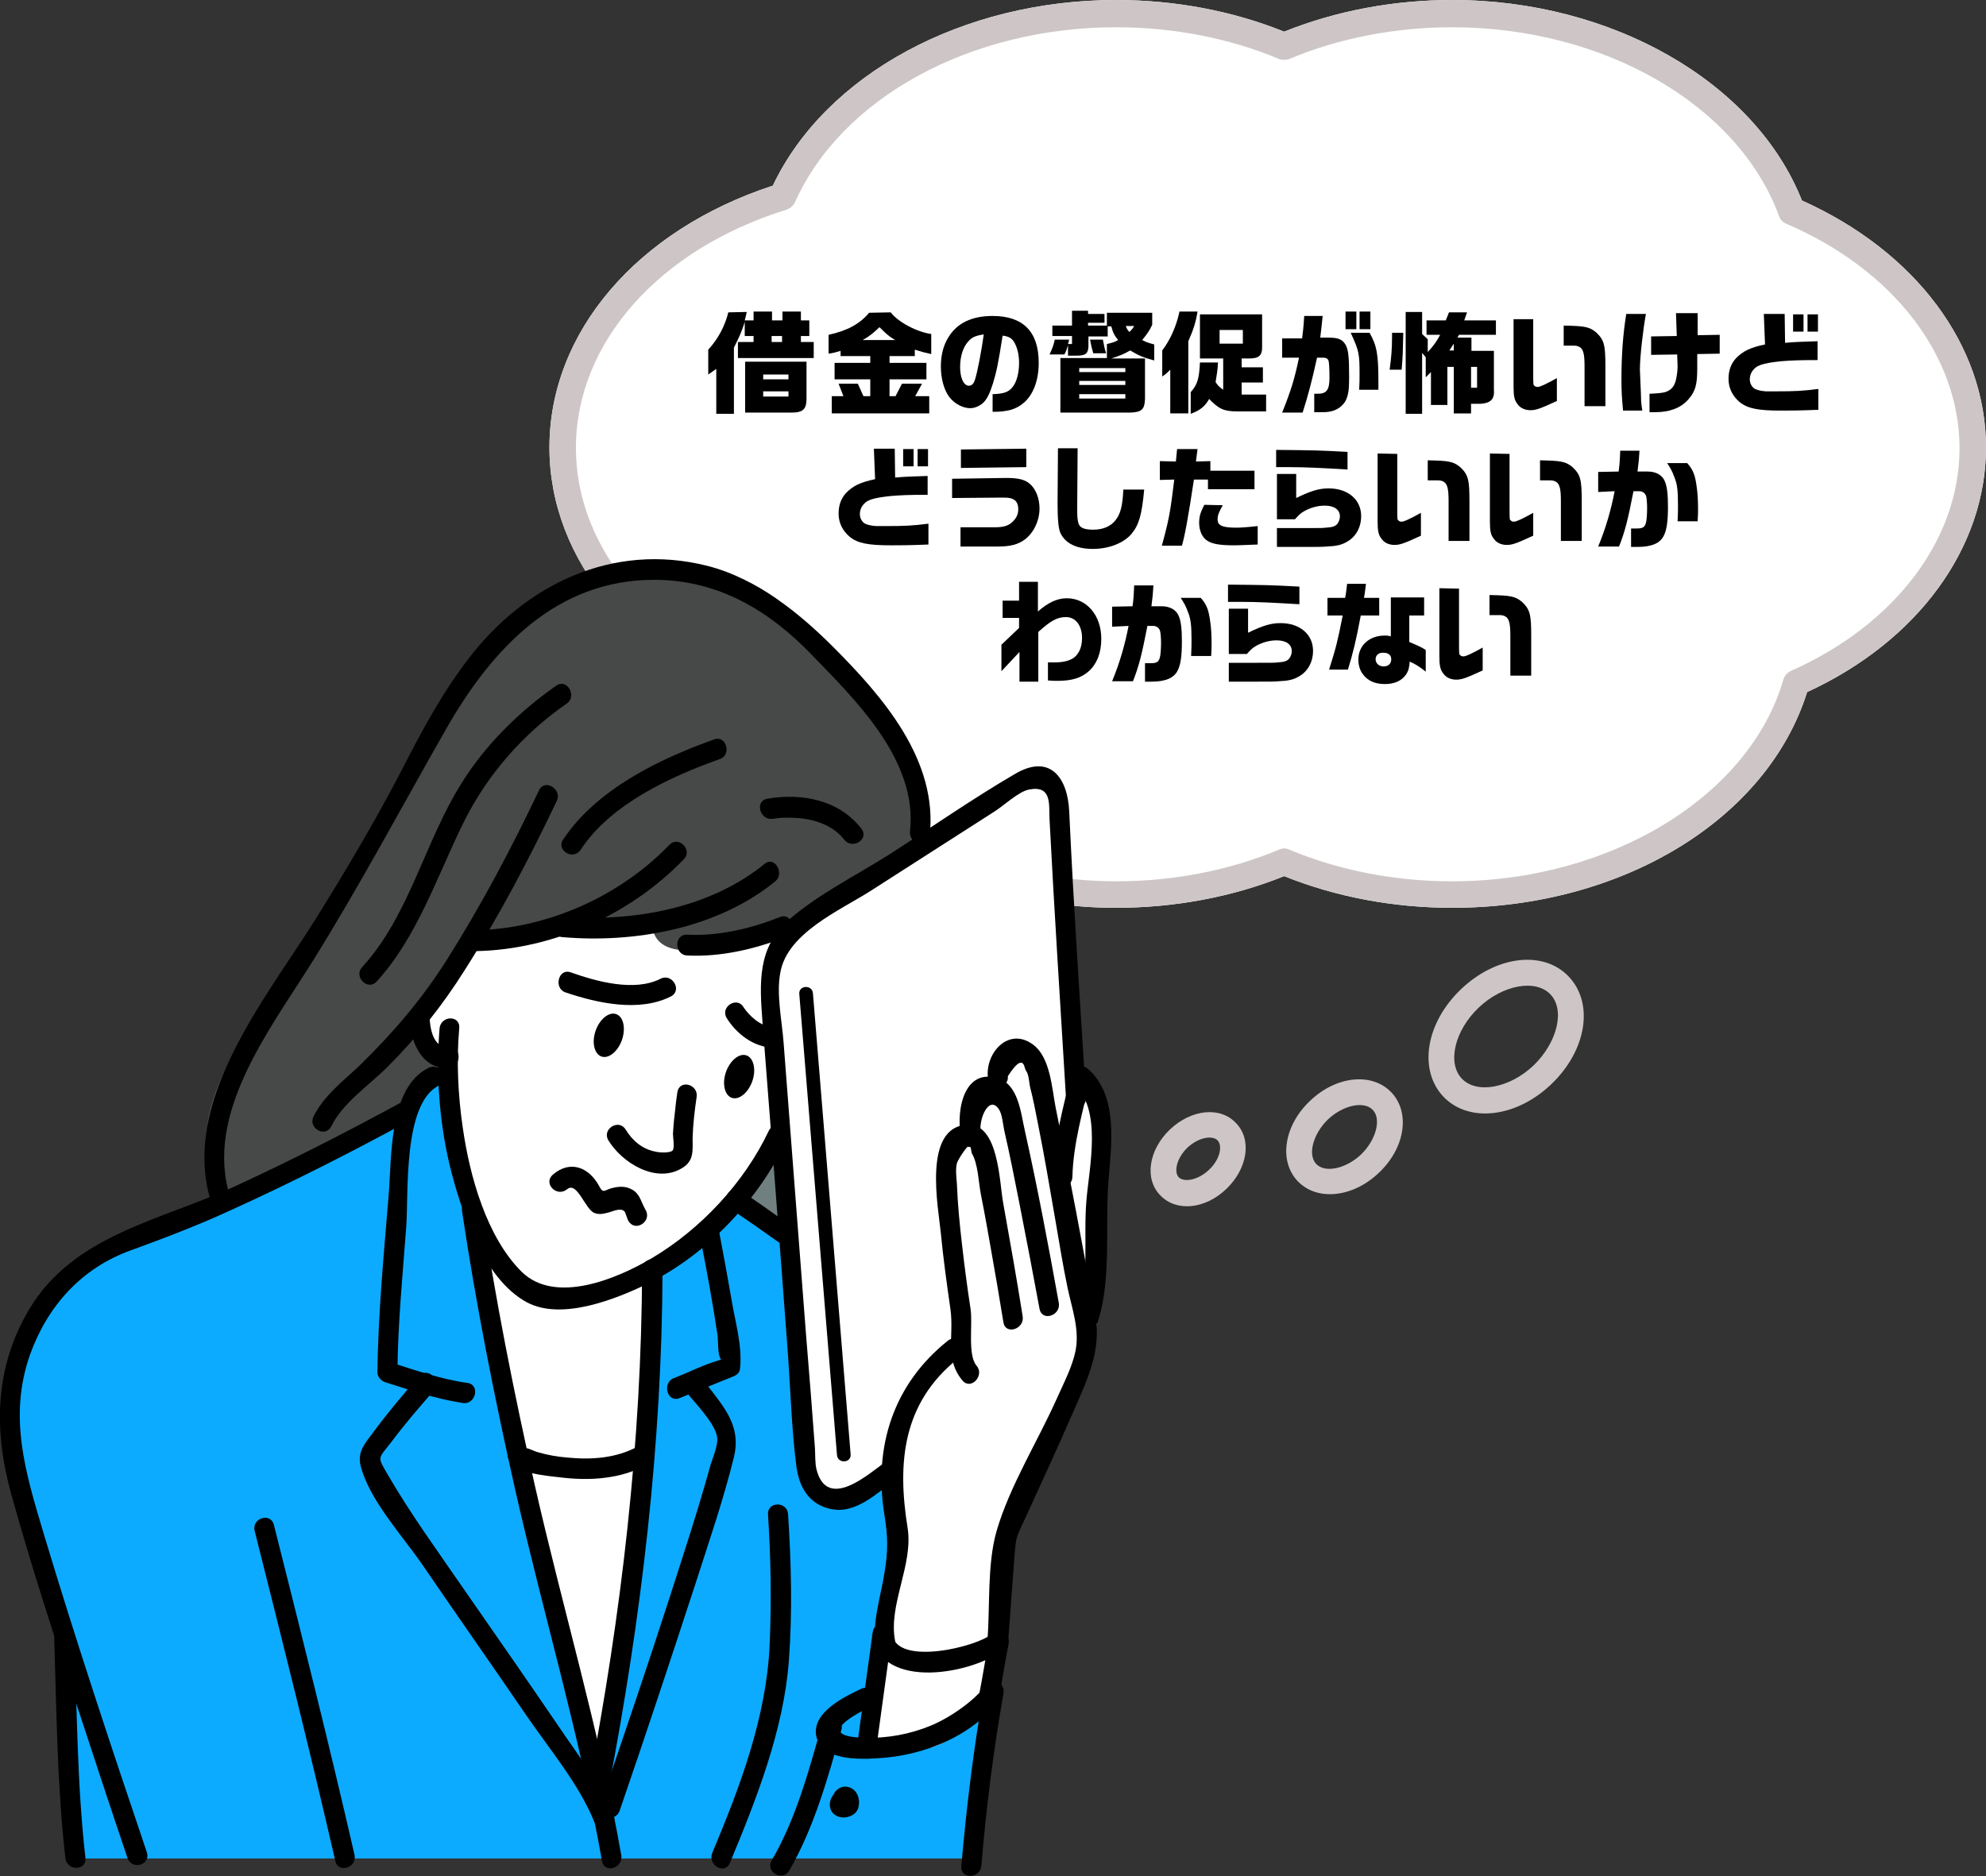 <?xml version="1.0" encoding="utf-8"?>
<!-- Generator: Adobe Illustrator 23.0.6, SVG Export Plug-In . SVG Version: 6.00 Build 0)  -->
<svg version="1.1" id="レイヤー_1" xmlns="http://www.w3.org/2000/svg" xmlns:xlink="http://www.w3.org/1999/xlink" x="0px"
	 y="0px" viewBox="0 0 495.2 467.9" style="enable-background:new 0 0 495.2 467.9;" xml:space="preserve">
<rect x="0" y="0" width="495.2" height="467.9" fill="#333333" stroke="none"/>
<style type="text/css">
	.st0{fill:#FFFFFF;}
	.st1{fill:#CEC6C6;}
	.st2{fill:#0DABFF;}
	.st3{fill:#464948;}
	.st4{fill:#708080;}
</style>
<path class="st0" d="M278.3,226.4c14.6,0,29-2.7,41.9-7.9c12.9,5.2,27.3,7.9,41.9,7.9c42.3,0,78.5-22,88.5-53.8
	c27.6-12.7,44.6-36,44.6-61c0-25.5-17.6-48.9-45.9-61.6C437.6,20.5,402,0,362.1,0c-14.6,0-29,2.7-41.9,7.9
	C307.3,2.7,292.9,0,278.3,0c-38.2,0-72.4,18.5-85.6,46.3C158.8,57.4,137,82.9,137,111.6c0,28.2,21.2,53.5,54.2,64.8
	C202.9,205.9,238.5,226.4,278.3,226.4z"/>
<title>illust01</title>
<path class="st1" d="M278.3,226.4c14.6,0,29-2.7,41.9-7.9c12.9,5.2,27.3,7.9,41.9,7.9c42.3,0,78.5-22,88.5-53.8
	c27.6-12.7,44.6-36,44.6-61c0-25.5-17.6-48.9-45.9-61.6C437.6,20.5,402,0,362.1,0c-14.6,0-29,2.7-41.9,7.9
	C307.3,2.7,292.9,0,278.3,0c-38.2,0-72.4,18.5-85.6,46.3C158.8,57.4,137,82.9,137,111.6c0,28.2,21.2,53.5,54.2,64.8
	C202.9,205.9,238.5,226.4,278.3,226.4z M196.9,172.7c-0.4-1-1.1-1.7-2.1-2c-31.1-10.2-51.2-33.3-51.2-59c0-26.1,20.6-49.5,52.5-59.4
	c0.9-0.3,1.7-1,2.1-1.8C209.8,24.4,242,6.8,278.3,6.8c14.2,0,28.2,2.7,40.6,7.9c0.8,0.3,1.7,0.3,2.6,0c12.4-5.2,26.4-7.9,40.6-7.9
	c37.8,0,71.3,19.3,81.5,47.1c0.3,0.9,1,1.6,1.8,1.9c26.6,11.4,43.2,32.9,43.2,56c0,22.7-16.1,44-42,55.5c-0.9,0.4-1.6,1.2-1.9,2.1
	c-8.4,29.2-43.2,50.4-82.6,50.4c-14.2,0-28.2-2.7-40.6-7.9c-0.4-0.2-0.8-0.3-1.3-0.3c-0.4,0-0.9,0.1-1.3,0.3
	c-12.4,5.2-26.4,7.9-40.6,7.9C240.5,219.7,207,200.4,196.9,172.7z"/>
<g>
	<path class="st1" d="M364.3,246.7c-8.8,8.4-10.7,20.1-4.4,26.8c6.3,6.6,18.1,5.3,26.9-3.1s10.7-20.1,4.4-26.8
		C384.9,236.9,373.1,238.3,364.3,246.7z M382.4,265.7c-6,5.7-14.2,7.2-17.9,3.3c-3.7-3.9-1.8-12,4.2-17.7s14.2-7.2,17.9-3.3
		S388.3,260,382.4,265.7z"/>
	<path class="st1" d="M326.7,274.5c-6.6,6.2-7.9,15.1-3.1,20.1s13.7,4.1,20.2-2.1c6.6-6.2,7.9-15.1,3.1-20.1
		C342.1,267.4,333.2,268.3,326.7,274.5z M339.4,287.9c-3.8,3.6-9,4.7-11.2,2.4s-0.8-7.5,2.9-11.1c3.8-3.6,9-4.7,11.2-2.4
		S343.1,284.3,339.4,287.9z"/>
	<path class="st1" d="M291.7,281.7c-5.3,5.1-6.4,12.3-2.4,16.4c4,4.2,11.2,3.5,16.5-1.6s6.4-12.3,2.4-16.4
		C304.3,275.9,297.1,276.6,291.7,281.7z M301.4,291.8c-2.8,2.6-6.2,3.1-7.5,1.8c-1.2-1.3-0.6-4.7,2.2-7.4c2.8-2.6,6.2-3.1,7.5-1.8
		C304.9,285.8,304.2,289.2,301.4,291.8z"/>
</g>
<g>
	<path class="st2" d="M18.8,463.4L17.4,410c0,0-17.3-40.8-15.3-58.5c2-17.8,10.5-31.2,24.1-39.7s49.3-21.1,58-25.6
		s17.2-10.5,17.2-10.5s6.7-10.1,10.5-8.9c0,0,7,44.6,10.4,62.1s28.4,124.8,28.4,124.8s9.1-81.9,9.8-91.9s0.7-44.4,0.7-44.4
		s18.8-10.2,23.2-17.5l10.8,7.6l5.9,59.2c0,0,4.7,8.1,9.3,6.7s11.8-6.6,11.8-6.6s2.8,12.4,1.9,18.4c-0.9,6-8,50.4-8,50.4
		s22-0.9,30.4-12l-4,39.9H18.8V463.4z"/>
	<path class="st0" d="M111.9,266.8l6.9,40.7l10.3,55.4l20.1,83.5c0,0,8.3-53,9.6-76.4c1.3-23.5,2.3-52.6,2.3-52.6
		c22.3-9.4,32.9-34.2,32.9-34.2s7.8,81.3,7.1,83.5c-0.7,2.2,0.7,5.8,9.3,6.7c8.6,0.8,12.1-5.4,12.1-5.4s1.1,20.6,1.1,22.1
		c0,1.4-7.5,45.5-7.5,45.5s2.1-0.2,12.1,0.6s18.3-12.6,18.3-12.6l1.4-15.9c0,0,3.3-16.5,3.3-24s12.6-30.7,18.6-41.3
		c5.9-10.6,2.9-20.5,3-22.8s3.4-39.1,1.8-45.1s-5-6-5-6l-5.4-63.8c0,0,0.9-8.8-4.1-11.1c-4.9-2.3-30.4,17.2-30.4,17.2l-31.2,20.4
		c0,0-20,7.6-27.1,4.5c-7-3-10.6-5.1-10.6-5.1l-22.1,0.6l-19.9,3.4l-14.2,19C104.6,253.6,103.4,263.7,111.9,266.8z"/>
	<path class="st3" d="M53.7,303.2l46-23.5l12.2-12.9c0,0-9.2-1.8-5.5-11.1c3.7-9.4,12.4-21,12.4-21s28.2-2,35.1-3s8.8-1.3,8.8-1.3
		s-0.9,8.5,12.9,6.2c13.8-2.4,20.6-3,20.6-3l33.5-22.7c0,0,5.4-7.6-4-22.1s-25.6-42.7-48.4-46.7s-41-0.4-54.6,19
		s-38.9,70.3-48.8,80.5S53,269,51.8,279.8C50.6,290.5,53.7,303.2,53.7,303.2z"/>
	<polygon class="st4" points="184.3,299.8 195.1,307.4 194,283.1 	"/>
	<g>
		<path d="M109.6,256.5c-0.9,11.2-0.1,23,2.5,34c2.7,11,8.3,28.4,19.3,34.3c8.8,4.7,22.7-1,30.6-4.9c14.5-7.3,27.2-20.8,34.1-35.4
			c1.4-2.9-2.9-5.5-4.4-2.5c-6.1,12.9-16.9,24.5-29.2,31.8c-8.6,5.1-24,11.6-32.4,3.4c-8.8-8.7-13-24-14.7-35.9
			c-1.2-8.1-1.6-16.6-0.9-24.8C114.9,253.1,109.9,253.2,109.6,256.5L109.6,256.5z"/>
		<path d="M190.7,215.4c-13.8,11.3-33.5,14.7-50.7,13.1c-3.2-0.3-3.1,4.9,0.1,5.2c18,1.6,38.8-2.1,53.2-13.9
			C195.7,217.9,193.2,213.4,190.7,215.4L190.7,215.4z"/>
		<path d="M166.9,210.7c-12.4,12.9-30.5,20.9-48.2,21.3c-3.2,0.1-3.2,5.2,0.1,5.2c19.1-0.4,38.4-9.1,51.7-22.9
			C172.8,212,169.2,208.3,166.9,210.7L166.9,210.7z"/>
		<path d="M134.4,197.1c-6.9,14.5-14.4,28.7-23,42.3c-6.2,9.8-13.4,18.2-21.7,26.3c-4.1,3.9-8.9,7.5-11.5,12.7
			c-1.5,2.9,2.9,5.5,4.4,2.5c2.9-5.9,9.4-10.2,14-14.8c7.4-7.4,13.7-15.3,19.3-24.2c8.6-13.5,16.1-27.8,23-42.3
			C140.1,196.8,135.8,194.1,134.4,197.1L134.4,197.1z"/>
		<path d="M57.4,298.5c-6.6-20.5,9.9-41.8,20.2-58.2c12-19.2,22.5-39,33.7-58.6c11.3-19.8,27.3-37.1,51.8-37.1
			c16.1,0,28.9,7.8,39.6,19c10.2,10.6,26.2,25.9,24.2,43.7c-0.4,3.2,4.5,4.6,4.9,1.3c2.2-19-11.7-34.9-24.2-47.4
			c-7.7-7.7-18.6-16.9-31.3-20.1c-23.5-5.9-45.3,4.6-59.5,23.2c-6.6,8.6-11.7,18.1-16.6,27.7c-6.6,12.7-13.9,25-21.5,37.2
			c-12.3,19.7-34,45.7-26,70.8C53.6,303.1,58.4,301.6,57.4,298.5L57.4,298.5z"/>
		<path d="M171.4,238.3c8.3,0.4,16.9-1.6,24.5-4.6c3-1.2,1.6-6.2-1.4-5c-7.3,2.9-15.3,4.8-23.2,4.4C168,233,168.1,238.2,171.4,238.3
			L171.4,238.3z"/>
		<path d="M138.7,171c-9.2,6.4-17.7,14.8-23.6,24.3c-9.2,14.6-13,33-24.8,45.9c-2.2,2.4,1.4,6,3.6,3.6c10.1-11,15.1-26.3,21.6-39.5
			c5.9-12,14.9-22.3,25.9-29.9C143.9,173.6,141.4,169.1,138.7,171L138.7,171z"/>
		<path d="M178.1,184.4c-13.8,4.9-29.4,12.5-37.7,25c-1.8,2.7,2.6,5.3,4.4,2.5c7.4-11.3,22.3-18.2,34.7-22.6
			C182.5,188.3,181.1,183.3,178.1,184.4L178.1,184.4z"/>
		<path d="M192.7,204.2c-0.6,0.1,1.1-0.1,1.5-0.2c1.5-0.1,3-0.1,4.5,0c4.4,0.3,9,1.8,11.8,5.4c2,2.6,6.3-0.1,4.3-2.7
			c-5.5-7.2-14.9-9-23.5-7.5C188.1,199.8,189.5,204.7,192.7,204.2L192.7,204.2z"/>
		<path d="M100.1,274.9c-13.6,7.4-27.5,14.5-41.6,21c-18.4,8.5-40.1,12-51.2,30.6c-8.7,14.6-8.9,30.3-4.5,46.1
			c4.9,17.7,10.6,35.1,16.3,52.5c4.2,12.8,8.4,25.6,12.7,38.3c1.1,3.1,5.9,1.7,4.8-1.5c-8.9-26.3-17.7-52.8-25.7-79.4
			c-4.5-15.1-8.9-29.1-3.4-44.7c4.4-12.2,12.9-21.6,25.2-26c8.5-3.1,16.9-6.3,25.1-10.1c15.2-6.9,30.1-14.5,44.8-22.5
			C105.5,277.8,103,273.3,100.1,274.9L100.1,274.9z"/>
		<path d="M63.5,381.8c6.9,27.4,13.8,54.8,20.1,82.3c0.7,3.2,5.5,1.7,4.8-1.5c-6.3-27.5-13.2-54.9-20.1-82.3
			C67.5,377.1,62.7,378.6,63.5,381.8L63.5,381.8z"/>
		<path d="M182.2,301.5c4,2.7,7.9,5.4,11.8,8.2c2.7,2,5-2.6,2.5-4.5c-3.9-2.8-7.8-5.6-11.8-8.2C181.9,295.1,179.5,299.7,182.2,301.5
			L182.2,301.5z"/>
		<path d="M191.5,377.7c0.7,10.8,0.9,21.7,0.4,32.6c-0.8,17.9-7.4,35.4-14.3,51.8c-1.2,3,3.1,5.6,4.4,2.5
			c6.6-15.9,13.4-33.1,14.7-50.4c0.9-12.1,0.6-24.4-0.2-36.6C196.3,374.4,191.3,374.4,191.5,377.7L191.5,377.7z"/>
		<path d="M204.9,430.2c-3.2,11.4-6.5,23.6-12.5,33.8c-1.6,2.8,2.7,5.4,4.4,2.5c6.2-10.7,9.7-23.3,13-35.1
			C210.7,428.4,205.8,427,204.9,430.2L204.9,430.2z"/>
		<path d="M214.7,421.2c-4,1.9-12.2,5.8-11.2,11.6c1.1,6.3,10.7,6,15.3,5.7c11.7-0.6,24.2-5.7,31.2-15.5c-1.5-0.6-3.1-1.3-4.6-1.9
			c-2.6,14.6-4.4,29.4-5.7,44.3c-0.3,3.3,4.7,3.2,5-0.1c1.2-14.4,3-28.7,5.5-42.9c0.5-2.9-2.9-4.3-4.6-1.9
			c-2.6,3.6-8.7,7.9-13.6,9.9c-5.1,2.1-10.6,3.1-16.1,3c-12-0.2-4.8-4.9,1.3-7.8C220.2,424.2,217.6,419.8,214.7,421.2L214.7,421.2z"
			/>
		<path d="M218.4,436.7c1.3-9.5,2.6-19,3.9-28.4c-1.6-0.2-3.3-0.4-4.9-0.6c2.1,14.2,25.7,9.8,33.4,3.3c-1.4-0.8-2.8-1.6-4.2-2.4
			c-0.8,4.8-1.6,9.6-2.5,14.3c-0.6,3.2,4.3,4.6,4.9,1.3c0.8-4.8,1.6-9.6,2.5-14.3c0.4-2.6-2.2-4.1-4.2-2.4c-3.8,3.3-23.6,8-24.8,0.2
			c-0.4-2.5-4.5-3.8-4.9-0.6c-1.3,9.5-2.6,19-3.9,28.4C213.1,438.6,217.9,440,218.4,436.7L218.4,436.7z"/>
		<path d="M102.1,253.6c0.1,5.8,2.9,13.3,9.9,12.7c3.2-0.3,3.1-5.5-0.1-5.2c-4,0.4-4.7-4.9-4.8-7.6C107,250.2,102,250.3,102.1,253.6
			L102.1,253.6z"/>
		<path d="M115.2,302c3.5,23.4,8.1,46.6,13.3,69.7c7,30.9,16.1,61.2,21.6,92.4c0.6,3.3,5.4,1.8,4.8-1.5
			c-5.5-31.2-14.6-61.5-21.6-92.4c-5.2-23.1-9.8-46.3-13.3-69.7C119.5,297.2,114.7,298.8,115.2,302L115.2,302z"/>
		<path d="M106.9,266.3c-10.1,4.9-9.2,22.7-10,31.9c-1.2,14.6-2.6,29.3-2.8,44c0,1.1,0.8,2.1,1.9,2.5c6.3,2,12.8,4.2,19.4,5.2
			c3.2,0.5,4.4-4.5,1.2-5c-6.6-0.9-13.1-3.2-19.4-5.2c0.6,0.8,1.3,1.6,1.9,2.5c0.1-12.1,1.3-24.2,2.2-36.3
			c0.6-8.2-0.9-30.8,8.2-35.2C112.4,269.3,109.9,264.9,106.9,266.3L106.9,266.3z"/>
		<path d="M104.5,343.2c-4,4.6-7.9,9.2-11.5,14.1c-2,2.7-3.9,4.7-3.1,8.2c2.1,8.5,10.6,17.7,15.4,24.7c8.6,12.6,17.4,25.1,26,37.7
			c5.7,8.3,13.1,17.1,16.9,26.5c1.2,3.1,6,1.6,4.8-1.5c-3.2-8-8.9-15.2-13.6-22.2c-7.9-11.6-15.9-23.1-23.9-34.6
			c-6.4-9.3-13.1-18.5-18.8-28.3c-2.7-4.7-2.5-3.8,0.9-8.2c3.3-4.4,6.9-8.6,10.5-12.7C110.2,344.4,106.7,340.7,104.5,343.2
			L104.5,343.2z"/>
		<path d="M160.1,316.6c-0.1,42.9-5.2,86.2-13.3,128.3c-0.6,3.2,4.2,4.6,4.9,1.3c8.2-42.5,13.4-86.3,13.5-129.6
			C165.1,313.2,160.1,313.3,160.1,316.6L160.1,316.6z"/>
		<path d="M223.2,409.3c-1.8-9.1,4.6-19,3.1-28.3c-2.6-16.2-1.3-31.1,12.6-42.2c2.5-2,0-6.5-2.6-4.4c-13.5,10.8-18.5,26.3-15.8,43.2
			c0.9,5.6,1,9,0,14.9c-0.9,5.7-3.2,12.6-2.1,18.4C219,414,223.8,412.5,223.2,409.3L223.2,409.3z"/>
		<path d="M251.4,409.1c0.5-6.8,1-13.5,1.5-20.3c0.5-6.2,0.3-4.8,3.3-11.4c3.9-8.5,7.8-17,11.5-25.5c3.4-7.8,7-15.1,5.4-23.8
			c-3.1-17.3-6.4-34.8-9.9-52c-0.9-4.6-1.3-12.3-5.5-15.5c-6-4.6-11.9,1.7-11.4,7.9c0.3,3.3,5.3,3.2,5-0.1c2.3-3.6,3.7-4.3,4.2-2.2
			c0.1,0.3,0.2,0.6,0.3,0.8c0.7,0.8,0.8,2.8,1,3.9c0.8,3.1,1.4,6.2,2,9.3c1.6,7.9,2.9,15.8,4.3,23.8c1,5.7,1.9,11.5,3.1,17.2
			c1.1,5.2,3,10.3,2,15.6c-0.8,4-2.9,8-4.6,11.8c-4.8,10.8-11.8,21.9-15.1,33.2c-2.4,8.4-1.6,18.7-2.3,27.4
			C246.2,412.5,251.2,412.4,251.4,409.1L251.4,409.1z"/>
		<path d="M264,324.9c-2.6-14.4-5.3-28.8-8.5-43.1c-1-4.4-1.6-11.6-7-13c-8.9-2.3-10.2,9.8-8.7,15.5c0.8,3.2,5.6,1.7,4.8-1.5
			c-0.8-3.4,2-10,4.5-6.1c0.8,1.2,1,3.8,1.3,5.2c1.4,6.1,2.6,12.2,3.8,18.3c1.7,8.7,3.4,17.5,5,26.2
			C259.8,329.7,264.6,328.1,264,324.9L264,324.9z"/>
		<path d="M255,328.3c-1.5-9.5-3.2-19-4.9-28.5c-0.9-5-1.1-19.6-8.8-19.3c-11.4,0.4-7.3,20.8-6.7,27.1c0.6,6.3,1.5,12.7,2.4,19
			c0.9,6.5-1.5,12.4,3,17.7c2.1,2.5,5.6-1.3,3.5-3.7c-2.3-2.7-0.9-10.5-1.5-14.2c-0.8-5.2-1.5-10.5-2.1-15.8
			c-0.6-5.1-1.1-10.2-1.3-15.3c-0.1-1.6-0.4-3.6,0-5.2c0.2-0.8,2.7-4.7,3.2-4.4c0.3,0.2,0.4,1.6,0.5,1.9c1.6,2.6,1.7,7.4,2.3,10.4
			c0.9,4.5,1.7,9,2.5,13.6c1.1,6.1,2.1,12.1,3.1,18.2C250.7,333,255.5,331.5,255,328.3L255,328.3z"/>
		<path d="M220.9,364.5c-4.3,3.1-14.6,12.4-17.3,2c-0.4-1.6-0.3-3.7-0.4-5.4c-0.7-9.3-1.4-18.6-2.2-28c-1.9-24.3-3.7-48.6-5.6-72.9
			c-0.4-5.6-1.9-12.3-0.8-17.8c1.8-9.7,14.7-15.3,22.3-20.1c10.4-6.7,20.8-13.3,31.2-20c2.2-1.4,5.9-4.9,8.5-5.4
			c5.8-1.1,4.9,3.8,5.1,7.5c1.2,23.2,2.7,46.3,4.1,69.4c0.2,3.3,5.2,3.2,5-0.1c-1.5-23.8-3.1-47.6-4.2-71.4
			c-0.4-8.4-4.8-14.4-13.5-9.3c-10.6,6.2-20.8,13.3-31.2,20c-8.2,5.2-17.7,9.9-25.1,16.3c-8,6.9-7.4,15.9-6.7,25.3
			c2.1,27,4.2,53.9,6.2,80.9c0.8,10.1,1,20.4,2.3,30.4c0.7,5,3.1,9.2,8.4,10.4c6.4,1.5,11.8-4.1,16.6-7.5
			C226.1,367,223.6,362.5,220.9,364.5L220.9,364.5z"/>
		<path d="M199.3,247.9c3.1,38.3,6.3,76.7,9.4,115c0.2,2.2,3.6,2,3.4-0.2c-3.1-38.3-6.3-76.7-9.4-115
			C202.5,245.5,199.1,245.7,199.3,247.9L199.3,247.9z"/>
		<path d="M141,247.5c8,2.7,18.4,5,26.3,1c2.9-1.5,0.3-5.9-2.6-4.4c-6.5,3.3-15.9,0.7-22.4-1.6C139.2,241.4,138,246.5,141,247.5
			L141,247.5z"/>
		<path d="M181.2,253.9c2.5,4,6.7,7.2,11.5,7.4c3.2,0.1,3.1-5-0.1-5.2c-3-0.1-5.8-2.8-7.2-4.9C183.8,248.4,179.5,251.1,181.2,253.9
			L181.2,253.9z"/>
		<path d="M155.1,259.3c-1,2.9-3.3,4.8-5.1,4.2c-1.8-0.6-2.5-3.5-1.5-6.4s3.3-4.8,5.1-4.2C155.4,253.5,156.1,256.3,155.1,259.3z"/>
		<path d="M187.6,269.6c-1,2.9-3.3,4.8-5.1,4.2c-1.8-0.6-2.5-3.5-1.5-6.4s3.3-4.8,5.1-4.2C187.9,263.8,188.6,266.7,187.6,269.6z"/>
		<path d="M168.9,272.4c-0.3,1.9-0.5,3.8-0.7,5.8c-0.2,1.5-0.3,3-0.4,4.5c0,0.9,0.4,3.3,0,4.1c-0.4,0.8-3.3,0.7-4.4,0.4
			c-3.2-0.6-5.7-2.7-7.4-5.5s-6-0.1-4.3,2.7c3.4,5.6,11.9,10.9,18.4,6.9c3-1.8,2.6-4.4,2.6-7.5c0.1-3.4,0.5-6.8,1-10.2
			C174.2,270.4,169.4,269.1,168.9,272.4L168.9,272.4z"/>
		<path d="M141.4,296.6c2.5-2.1,4.5,5,6.8,5.9c1.3,0.5,2.2,0.2,3.5-0.1c0.9-0.2,3-1.3,4-0.3c0.3,0.3,0.7,2,1,2.4
			c1.7,2.9,5.9,0.1,4.3-2.7c-1.4-2.4-1.4-4.6-4.5-5.6c-1.3-0.4-2.7-0.2-3.9,0.1c-1.9,0.5-2.2,1.5-3.2-0.5c-2.5-4.6-7.1-6.6-11.5-2.9
			C135.3,295.1,138.8,298.7,141.4,296.6L141.4,296.6z"/>
		<path d="M174.6,308.6c1.6,8.1,3.1,16.2,4.3,24.3c0.2,1.3,0,5,0.8,6c1,1.3-0.3,0.5,1.6-0.5c-0.6,0.3-1.5,0.7-2.2,0.9
			c-3.8,1.1-7.4,3-11.1,4.4c-3,1.2-1.6,6.2,1.4,5c4.5-1.8,8.9-3.6,13.4-5.4c0.8-0.3,1.6-0.9,1.7-1.8c0.7-5.6-1.2-11.9-2.1-17.4
			c-1-5.7-2-11.3-3.1-17C178.7,303.9,174,305.4,174.6,308.6L174.6,308.6z"/>
		<path d="M170.5,346.4c2.3,3,7.7,8.3,8.3,11.9c0.4,2.2-1.4,5.9-1.9,8c-3,10.8-6.5,21.4-9.9,32c-5.6,17.4-11.5,34.7-17.4,52
			c-1.1,3.1,3.8,4.4,4.9,1.3c6.5-18.9,12.8-37.9,19-56.9c3.3-10.3,6.9-20.7,9.5-31.3c2-8.3-3-13-8-19.7
			C172.8,341.1,168.6,343.8,170.5,346.4L170.5,346.4z"/>
		<path d="M127,364.2c2.2,3.3,8.8,3.8,12.3,4.2c7.7,1,15.6,0.5,22.4-3.3c2.8-1.6,0.3-6-2.6-4.4c-5.4,3-11.7,3.4-17.7,2.8
			c-2.4-0.2-4.8-0.6-7.2-1.3c-1.2-0.3-3.5-1.6-2.9-0.7C129.4,358.7,125.2,361.4,127,364.2L127,364.2z"/>
		<path d="M273.8,329.4c3.4-10.7,1.7-23.8,2.6-35c0.7-8.9,2.5-21.1-5.1-27.8c-1.4-1.2-3.7-0.7-4.2,1.2c-2,8.4-4.4,17.2-4.7,25.8
			c-0.1,3.3,4.9,3.2,5-0.1c0.2-8.2,2.6-16.5,4.5-24.4c-1.4,0.4-2.8,0.8-4.2,1.2c7.2,6.3,3.9,20.7,3.2,29c-0.8,9.3,0.8,19.9-2.1,28.8
			C267.9,331.3,272.8,332.6,273.8,329.4L273.8,329.4z"/>
		<path d="M212.6,448.2c0-0.1,0-0.1-0.1-0.2c0,0.5,0,0.9,0,1.4c-0.2,0.3-0.4,0.6-0.7,0.9c-0.4,0.1-0.8,0.2-1.3,0.4
			c-0.8-0.1-1.3-0.6-1.4-1.4c0.1-0.1,0.1,0,0,0.3c0.4-0.5,0.8-1,1.1-1.6c-0.1,0.1-0.2,0.1-0.3,0.2c0.1,0,0.1,0,0.2,0
			c0.6-0.1,0.8,0.4,0.8,1.3c0.2,1.4,0.5,1.8,0.9,1.2c0.9-1,0.9-2.7-0.1-3.7c-1-0.9-2.6-1-3.5,0.1c-0.7,0.8-1.3,1.8-1.3,3
			c0,1.1,0.6,2.2,1.6,2.7c1.8,1.1,4.9,0.2,5.5-1.9s-0.2-4.6-2.4-5.2c-2.4-0.7-4.6,1.7-3.9,4.1c0.4,1.3,1.8,2.2,3.1,1.8
			C212.2,451,213,449.5,212.6,448.2L212.6,448.2z"/>
		<path d="M13.5,407.7c0.6,18.5,0.7,37.3,2.8,55.7c0.4,3.3,5.4,3.2,5-0.1c-2.1-18.4-2.1-37.2-2.8-55.7
			C18.4,404.3,13.4,404.3,13.5,407.7L13.5,407.7z"/>
	</g>
</g>
<g>
	<path d="M186.2,77.8c-0.2,1-0.3,1.2-0.5,2.1h2.2v-2.2h4.6v2.2h2.6v-2.2h4.6v2.2h2.1v3.9h-2.1v1.5h3.2v4H184v-4h3.9v-1.5h-2.2v-3.5
		c-0.8,2.5-1.3,3.6-2.7,6.4v16.5h-4.4V92l-2,1.4v-6.2c2.5-2.7,4.2-6,5-9.3L186.2,77.8L186.2,77.8z M201.1,90.2v9.2
		c0,2.7-0.9,3.5-3.8,3.5h-11.5V90.2H201.1z M196.6,94.6v-1.2h-6.3v1.2H196.6z M196.6,98.9v-1.3h-6.3v1.3H196.6z M195,85.3v-1.5h-2.6
		v1.5H195z"/>
	<path d="M222.1,77.9c1.8,2.4,6.5,4.9,10.1,5.4v5c-1.8-0.4-2.2-0.5-4.1-1.1v1.6h-6.3v1.7h9.2v4.1h-9.2v4.2h1.5l1.6-3.1h5l-1.7,3.1
		h3.5v4.3h-24.3v-4.3h2.9l-1.2-3.1h4.8l1.4,3.1h1.7v-4.2h-8.9v-4.1h8.9v-1.7h-7.4v-1.3c-1.4,0.4-1.6,0.5-3,0.7v-4.7
		c4.6-1,7.8-2.7,10.1-5.5L222.1,77.9L222.1,77.9z M223.2,84.8c-1.5-0.9-2-1.3-3.9-3.2c-1.6,1.5-2.4,2.2-4.2,3.2H223.2z"/>
	<path d="M247.6,98.3c2.7-0.1,3.9-0.5,4.9-1.8c1-1.2,1.6-3.5,1.6-6c0-2.2-0.5-4-1.3-5.3c-0.6-0.9-1.3-1.3-2.8-1.5
		c-1.1,7-1.5,8.9-2.4,11.9c-0.8,2.5-1.5,4-2.5,4.9c-0.9,0.8-2.1,1.3-3.2,1.3c-1.8,0-3.9-1.1-5.2-2.8c-1.3-1.7-2.1-4.6-2.1-7.6
		c0-2.7,0.6-5.3,1.9-7.3c2.1-3.5,5.8-5.3,11-5.3c7.6,0,11.5,3.9,11.5,11.7c0,4.4-1.4,8.1-3.9,10.1c-1.8,1.5-4,2.1-7.3,2.1h-0.3v-4.4
		H247.6z M241.4,85.2c-1.3,1.4-2,3.8-2,6.3c0,2.8,0.9,4.7,2.2,4.7c0.7,0,1.2-0.5,1.5-1.5c0.6-1.8,1.6-7,2.2-11.3
		C243.3,83.7,242.3,84.1,241.4,85.2z"/>
	<path d="M266.6,84.7l-0.3,1.1h1v-2h-4.9v-2.6h4.9v-3.7h4v0.8h4.1v2.2h-4.1v0.7h4.7V78h11.3v3c-0.7,1.5-1.2,2.2-2.5,3.8
		c1,0.5,1.1,0.6,3,1.1v4c-2.9-0.8-3.8-1.2-6-2.5c-1.7,1-2.6,1.3-4.7,2h8.4v10.1c-0.1,2.6-0.8,3.3-3.7,3.4h-17.4V89.3H276v-3.5
		c1.6-0.4,2-0.5,2.8-1c-1-1.2-1.3-1.9-1.7-3.4h-0.9v2.5h-4.8v2.5c-0.1,1.8-0.7,2.3-3,2.3h-2.1v-2.6c-0.4,1.2-0.4,1.4-0.9,2.3h-3.7
		c0.7-1.5,1-2.3,1.3-3.7L266.6,84.7L266.6,84.7z M280.6,92.8v-1h-11.5v1H280.6z M280.6,96v-1h-11.5v1H280.6z M280.6,99.4v-1.1h-11.5
		v1.1H280.6z M275,84.7c0.3,1.5,0.4,2.2,0.8,3.4h-3.2c-0.3-1.1-0.4-1.3-0.8-3.4H275z M280.7,81.3c0.3,0.7,0.3,0.8,0.9,1.5
		c0.7-0.7,0.8-0.8,1.2-1.5H280.7z"/>
	<path d="M298.6,77.7c-0.4,2.5-1,4.5-2.3,7.4v18h-4.5V92.2c-0.9,0.9-1,1-2,1.7v-6.5c1.9-2.5,3.5-5.9,4.3-9.7H298.6z M303.7,90.5
		c-0.1,1.9-0.3,2.9-0.6,4.8c0.6,0.9,0.9,1.2,1.9,1.9v-7.8h-5.8v-11h15.5v7.8c0.1,2.4-0.7,3.2-3.2,3.2h-1.9v2.2h5.3v3.8h-5.3v3h6.1
		v4.2h-7.2c-3.3,0-4.6-0.6-7-3.1c-1.1,1.9-2.2,2.8-4.6,3.7v-5.4c1.7-1.9,2.1-3.4,2.3-7.4h4.5V90.5z M309.9,85.7v-3.4h-5.8v3.4H309.9
		z"/>
	<path d="M324.7,84.2c0.2-1.7,0.3-2.2,0.5-5.4h4.6c-0.2,2.1-0.3,2.8-0.6,5.4h2c2.4,0,3.4,0.4,4.2,1.6c0.8,1.2,1,3.1,1,8.3
		c0,3.2-0.2,4.3-0.8,5.7c-0.7,1.4-2.2,2.5-3.8,2.8c-1,0.2-1.1,0.2-4.1,0.2v-4.6c0.4,0,0.7,0,0.9,0c2.2,0,2.9-1,2.9-4
		c0-2.4-0.1-4.1-0.3-4.4c-0.2-0.4-0.6-0.6-1.3-0.6c-0.2,0-0.2,0-1.5,0c-1.2,5.5-2.3,9.7-3.6,13.7h-5.1c2.2-5.5,3.1-8.4,4.2-13.7
		h-4.2v-4.8h5V84.2z M338.2,77.7v4.4h-2.7v-4.4H338.2z M341.5,83c1.8,3.2,2.2,5.3,2.2,12.2v2h-4.8c0.1-1.6,0.1-2.4,0.1-3.8
		c0-5.2-0.1-5.8-2.2-10.4C336.8,83,341.5,83,341.5,83z M341.7,77.7v4.4H339v-4.4H341.7z"/>
	<path d="M349.9,83c-0.1,4.4-0.1,5.7-0.4,9.2h-3c0.4-2.9,0.6-5.2,0.6-8V83H349.9z M354.6,77.8v5.5l1.4,1.3v3.2
		c1.4-1.5,2.2-2.6,3.1-4.3h-3.4v-3.6h4.8l0.8-2h4.5l-0.7,2h7.9v3.6h-9.2l-0.4,0.7h3.5v3.3h5.6v9.6c0.2,2.4-0.7,3.4-3.3,3.6h-2.4v2.4
		h-4.3V91.5h-1.6v9.5h-4.1v-8.2l-1.3,1.3v-5l-0.9-1.1v15.2h-4.1V77.8H354.6z M362.5,87.4v-1.7l-1.1,1.7H362.5z M368.3,96.7v-5.2
		h-1.5v5.2H368.3z"/>
	<path d="M382.3,79.6v13c0,3.4,0,3.4,0.3,3.6c0.2,0.2,0.4,0.3,0.8,0.3c0.6,0,1.9-0.6,4.8-2.2v5.7c-4.3,2-5.3,2.3-6.6,2.3
		c-1.3,0-2.5-0.5-3.2-1.5c-0.8-1-1-2-1-4.4V79.6H382.3z M395.1,101.3v-10c0-2.9-0.3-4-1-4.6c-0.4-0.3-0.9-0.5-1.6-0.5h-1.9h-0.7v-5
		c5.3,0.1,6.4,0.3,8.1,1.7c2,1.9,2.3,3.1,2.3,8.5v9.9H395.1z"/>
	<path d="M410.4,78.3c-0.7,3.8-1.5,10.7-1.5,13.9c0,0.4,0.3,6.3,0.3,7.7c0.1,1.1,0.1,1.3,0.3,2.5h-4.8c-0.3-3.2-0.4-4.9-0.4-7.8
		c0-6.1,0.4-11.4,1.2-16.3H410.4z M411.7,88.5v-4.6l6.4-0.1l-0.2-5.7h5.4v5.5l5.5-0.1v4.7l-5.6,0.1c0,2.7,0,2.9,0,3.7
		c0,4-0.5,5.7-2.3,7.7c-1.9,2.1-4.6,3.1-8.3,3.1c-0.4,0-0.7,0-1.3,0v-4.6c2.2-0.1,3.1-0.2,3.9-0.4c1.5-0.5,2.3-1.4,2.7-3.1
		c0.2-0.9,0.4-2.2,0.4-3.3c0-0.4,0-0.4-0.1-3L411.7,88.5z"/>
	<path d="M439.8,78.3h5.2l0.1,7.2c1.2-0.1,2.4-0.2,2.8-0.2s1.6-0.1,5.3-0.2v4.7c-4.8,0-6.7,0.1-9.2,0.3c-4.6,0.5-6.1,1-7.1,2.5
		c-0.4,0.6-0.6,1.3-0.6,2c0,0.9,0.4,1.7,1,2.2c0.5,0.4,1.6,0.7,3,0.8c0.4,0,1.2,0,2.5,0c4.7,0,6.8-0.1,10.6-0.6v5.2
		c-4.8,0.2-7.1,0.2-9.3,0.2c-5.7,0-8.3-0.5-10.3-2.1c-1.8-1.5-2.8-3.5-2.8-5.8c0-2.1,0.6-3.8,1.9-5.2c1.7-1.7,3.4-2.6,7.2-3.4
		L439.8,78.3z M449.7,78.4v4.3h-2.6v-4.3H449.7z M453.3,78.4v4.3h-2.6v-4.3H453.3z"/>
	<path d="M217.9,111.9h5.2l0.1,7.2c1.2-0.1,2.4-0.2,2.8-0.2c0.4,0,1.6-0.1,5.3-0.2v4.7c-4.8,0-6.7,0.1-9.2,0.3
		c-4.6,0.5-6.1,1-7.1,2.5c-0.4,0.6-0.6,1.3-0.6,2c0,0.9,0.4,1.7,1,2.2c0.5,0.4,1.6,0.7,3,0.8c0.4,0,1.2,0,2.5,0
		c4.7,0,6.8-0.1,10.6-0.6v5.2c-4.8,0.2-7.1,0.2-9.3,0.2c-5.7,0-8.3-0.5-10.3-2.1c-1.8-1.5-2.8-3.5-2.8-5.8c0-2.1,0.6-3.8,1.9-5.2
		c1.7-1.7,3.4-2.6,7.2-3.4L217.9,111.9z M227.8,112v4.3h-2.6V112H227.8z M231.4,112v4.3h-2.6V112H231.4z"/>
	<path d="M237.4,119.4l13.2-0.2h0.4c2.9,0,4.5,0.4,5.7,1.4c1.5,1.2,2.5,3.6,2.5,6.2c0,3-1.4,6-3.6,7.7c-1.7,1.3-3.7,1.8-6.7,1.8
		h-9.4v-4.8h8.7c2,0,3.2-0.4,4.1-1.2c1.1-1,1.6-2,1.6-3.3c0-1.2-0.4-2-1.1-2.4c-0.7-0.4-1.2-0.5-2.8-0.5h-0.2h-0.1l-12.3,0.1
		L237.4,119.4L237.4,119.4z M255.9,111.9v4.6l-16.3,0.2v-4.6L255.9,111.9z"/>
	<path d="M268.7,111.8l-0.1,14.2v1v0.7c0,1.8,0.2,2.8,0.6,3.4c0.5,0.7,1.7,1,3.4,1c2.4,0,4.3-0.8,5.5-2.3c1.3-1.6,1.8-3.6,2-7.7h5.2
		c-0.6,6.4-1.3,8.8-3.2,11.1c-2,2.3-5.7,3.7-9.6,3.7c-4.1,0-6.9-1.4-8.1-4c-0.5-1.1-0.7-3.5-0.7-7.5l0.1-13.6
		C263.8,111.8,268.7,111.8,268.7,111.8z"/>
	<path d="M293.2,115.1l0.3-3.1h5.1l-0.4,3.1l3.6-0.1v2.4h11v4.6h-11.6v-2.4h-3.5c-1.4,9.3-2.3,14.2-3,16.5h-5
		c1.8-6.6,2.1-8.3,3.1-16.5l-3.6,0.1V115L293.2,115.1z M304.9,126c-1,1.7-1.3,2.6-1.3,3.5c0,1.6,1.2,2.1,4.8,2.1
		c0.8,0,2.5-0.1,5.2-0.4v4.6c-3,0.1-4.4,0.2-5.9,0.2c-3.4,0-5.3-0.3-6.6-1.1c-1.3-0.8-2.1-2.5-2.1-4.5c0-1.5,0.3-2.6,1.3-4.5
		L304.9,126L304.9,126z"/>
	<path d="M336.1,117.1c-6.8-0.4-10.4-0.6-14.8-0.6h-3.1v-4.3c9.8,0.1,10.4,0.1,17.8,0.5v4.4H336.1z M318.5,131.7h6.2
		c4.9,0,4.9,0,5.9-0.1c1.8-0.1,2.4-0.4,2.9-1c0.4-0.6,0.6-1.2,0.6-1.8c0-1.7-1.4-2.7-3.8-2.7c-1.9,0-3.8,0.6-5.3,1.5
		c-0.7,0.4-1.2,0.9-2.1,1.9h-4.5v-11.3h4.8v6c3.7-1.8,5.7-2.4,8.1-2.4c4.8,0,8.1,2.8,8.1,6.9c0,2.9-1.4,5.3-3.7,6.5
		c-1.2,0.7-2.5,1-4.9,1.1c-1.2,0.1-2.1,0.1-6.2,0.1h-6.2v-4.7H318.5z"/>
	<path d="M348.4,113.2v13c0,3.4,0,3.4,0.3,3.6c0.2,0.2,0.4,0.3,0.8,0.3c0.6,0,1.9-0.6,4.8-2.2v5.7c-4.3,2-5.3,2.3-6.6,2.3
		c-1.3,0-2.5-0.5-3.2-1.5c-0.8-1-1-2-1-4.4v-16.9L348.4,113.2L348.4,113.2z M361.2,134.9v-10c0-2.9-0.3-4-1-4.6
		c-0.4-0.3-0.9-0.5-1.6-0.5h-1.9H356v-5c5.3,0.1,6.4,0.3,8.1,1.7c2,1.9,2.3,3.1,2.3,8.5v9.9H361.2z"/>
	<path d="M376.4,113.2v13c0,3.4,0,3.4,0.3,3.6c0.2,0.2,0.4,0.3,0.8,0.3c0.6,0,1.9-0.6,4.8-2.2v5.7c-4.3,2-5.3,2.3-6.6,2.3
		c-1.3,0-2.5-0.5-3.2-1.5c-0.8-1-1-2-1-4.4v-16.9L376.4,113.2L376.4,113.2z M389.2,134.9v-10c0-2.9-0.3-4-1-4.6
		c-0.4-0.3-0.9-0.5-1.6-0.5h-1.9H384v-5c5.3,0.1,6.4,0.3,8.1,1.7c2,1.9,2.3,3.1,2.3,8.5v9.9H389.2z"/>
	<path d="M403.6,117.6c0.2-1.5,0.3-2.6,0.4-5.2h4.8c-0.1,1.9-0.2,2.9-0.5,5.2h2.6c2,0,3.6,0.9,4.2,2.4c0.6,1.3,0.8,3.5,0.8,6.4
		c0,3.5-0.3,5.7-1,7.1c-0.9,2-3.1,2.9-6.6,2.9c-0.4,0-1,0-1.6,0v-4.6c0.5,0,1.3,0,1.4,0c1.5,0,2-0.3,2.3-1.4
		c0.2-0.6,0.3-2.4,0.3-3.7c0-1.1-0.1-2.7-0.3-3.1c-0.2-0.6-0.9-1.1-1.6-1.1h-1.5c-1.4,7.2-2.1,10-3.6,13.8h-5.2
		c1.9-4.6,3.2-9.1,4.1-13.8l-4.1,0.2v-5L403.6,117.6L403.6,117.6z M420.7,115.5c1.5,1.7,2,3,2.4,6.2c0.2,1.4,0.3,3.2,0.3,5.3
		c0,0.7,0,1.5-0.1,3h-5c0.1-1.9,0.1-2.9,0.1-4c0-3.7-0.2-5.3-0.9-7c-0.5-1.4-1-2.3-1.8-3.5H420.7z"/>
	<path d="M254.1,156.6v-2.5H250v-4.3h4.1v-4.7h4.7v7.4c2.5-2.2,4.8-3.3,7.2-3.3c5,0,8.6,4.3,8.6,10.1c0,3.4-1,6.1-3,8
		c-2,1.8-4.3,2.5-8,2.5c-0.4,0-1.3,0-2.3-0.1v-4.5c0.7,0,1.2,0,1.6,0c2.2,0,3.8-0.4,4.9-1.2c1.3-1,2-2.7,2-4.9c0-3.1-1.6-5.2-4-5.2
		c-2.2,0-3.8,0.9-6.9,3.7V170h-4.7v-7.4l-4.5,4.8v-6.6L254.1,156.6z"/>
	<path d="M282.4,151.2c0.2-1.5,0.3-2.6,0.4-5.2h4.8c-0.1,1.9-0.2,2.9-0.5,5.2h2.6c2,0,3.6,0.9,4.2,2.4c0.6,1.3,0.8,3.5,0.8,6.4
		c0,3.5-0.3,5.7-1,7.1c-0.9,2-3.1,2.9-6.6,2.9c-0.4,0-1,0-1.6,0v-4.6c0.5,0,1.3,0,1.4,0c1.5,0,2-0.3,2.3-1.4
		c0.2-0.6,0.3-2.4,0.3-3.7c0-1.1-0.1-2.7-0.3-3.1c-0.2-0.6-0.9-1.1-1.6-1.1h-1.5c-1.4,7.2-2.1,10-3.6,13.8h-5.2
		c1.9-4.6,3.2-9.1,4.1-13.8l-4.1,0.2v-5L282.4,151.2L282.4,151.2z M299.4,149.1c1.5,1.7,2,3,2.4,6.2c0.2,1.4,0.3,3.2,0.3,5.3
		c0,0.7,0,1.5-0.1,3h-5c0.1-1.9,0.1-2.9,0.1-4c0-3.7-0.2-5.3-0.9-7c-0.5-1.4-1-2.3-1.8-3.5H299.4z"/>
	<path d="M324.1,150.7c-6.8-0.4-10.4-0.6-14.8-0.6h-3.1v-4.3c9.8,0.1,10.4,0.1,17.8,0.5v4.4H324.1z M306.5,165.3h6.2
		c4.9,0,4.9,0,5.9-0.1c1.8-0.1,2.4-0.4,2.9-1c0.4-0.6,0.6-1.2,0.6-1.8c0-1.7-1.4-2.7-3.8-2.7c-1.9,0-3.8,0.6-5.3,1.5
		c-0.7,0.4-1.2,0.9-2.1,1.9h-4.5v-11.3h4.8v6c3.7-1.8,5.7-2.4,8.1-2.4c4.8,0,8.1,2.8,8.1,6.9c0,2.9-1.4,5.3-3.7,6.5
		c-1.2,0.7-2.5,1-4.9,1.1c-1.2,0.1-2.1,0.1-6.2,0.1h-6.2v-4.7H306.5z"/>
	<path d="M335.4,149.1c0.3-1.4,0.3-2.1,0.5-3.5h4.7c-0.3,2.4-0.3,2.5-0.5,3.5h3.8v4.4h-4.6c-1.1,6-2,9.6-3.2,13.5h-4.7
		c1.8-5.7,2.1-7,3.4-13.5H331v-4.4H335.4z M346.8,149h8.3v4.5h-3.7v6.6c2.8,1.2,3,1.3,4.1,2v5.4c-1.9-1.5-2.5-1.8-4-2.5
		c-0.1,1.5-0.3,2.3-0.9,3.2c-1.1,1.6-2.9,2.4-5.3,2.4s-4.3-0.8-5.5-2.5c-0.7-0.9-1.1-2.2-1.1-3.6c0-3.5,2.7-6,6.6-6
		c0.4,0,0.8,0,1.5,0.2V149z M343,164.4c0,1,0.8,1.8,2,1.8s1.9-0.7,1.9-1.8c0-1-0.7-1.6-1.9-1.6C343.8,162.7,343,163.4,343,164.4z"/>
	<path d="M363.8,146.8v13c0,3.4,0,3.4,0.3,3.6c0.2,0.2,0.4,0.3,0.8,0.3c0.6,0,1.9-0.6,4.8-2.2v5.7c-4.3,2-5.3,2.3-6.6,2.3
		c-1.3,0-2.5-0.5-3.2-1.5c-0.8-1-1-2-1-4.4v-16.9L363.8,146.8L363.8,146.8z M376.6,168.5v-10c0-2.9-0.3-4-1-4.6
		c-0.4-0.3-0.9-0.5-1.6-0.5h-1.9h-0.7v-5c5.3,0.1,6.4,0.3,8.1,1.7c2,1.9,2.3,3.1,2.3,8.5v9.9L376.6,168.5L376.6,168.5z"/>
</g>
</svg>

